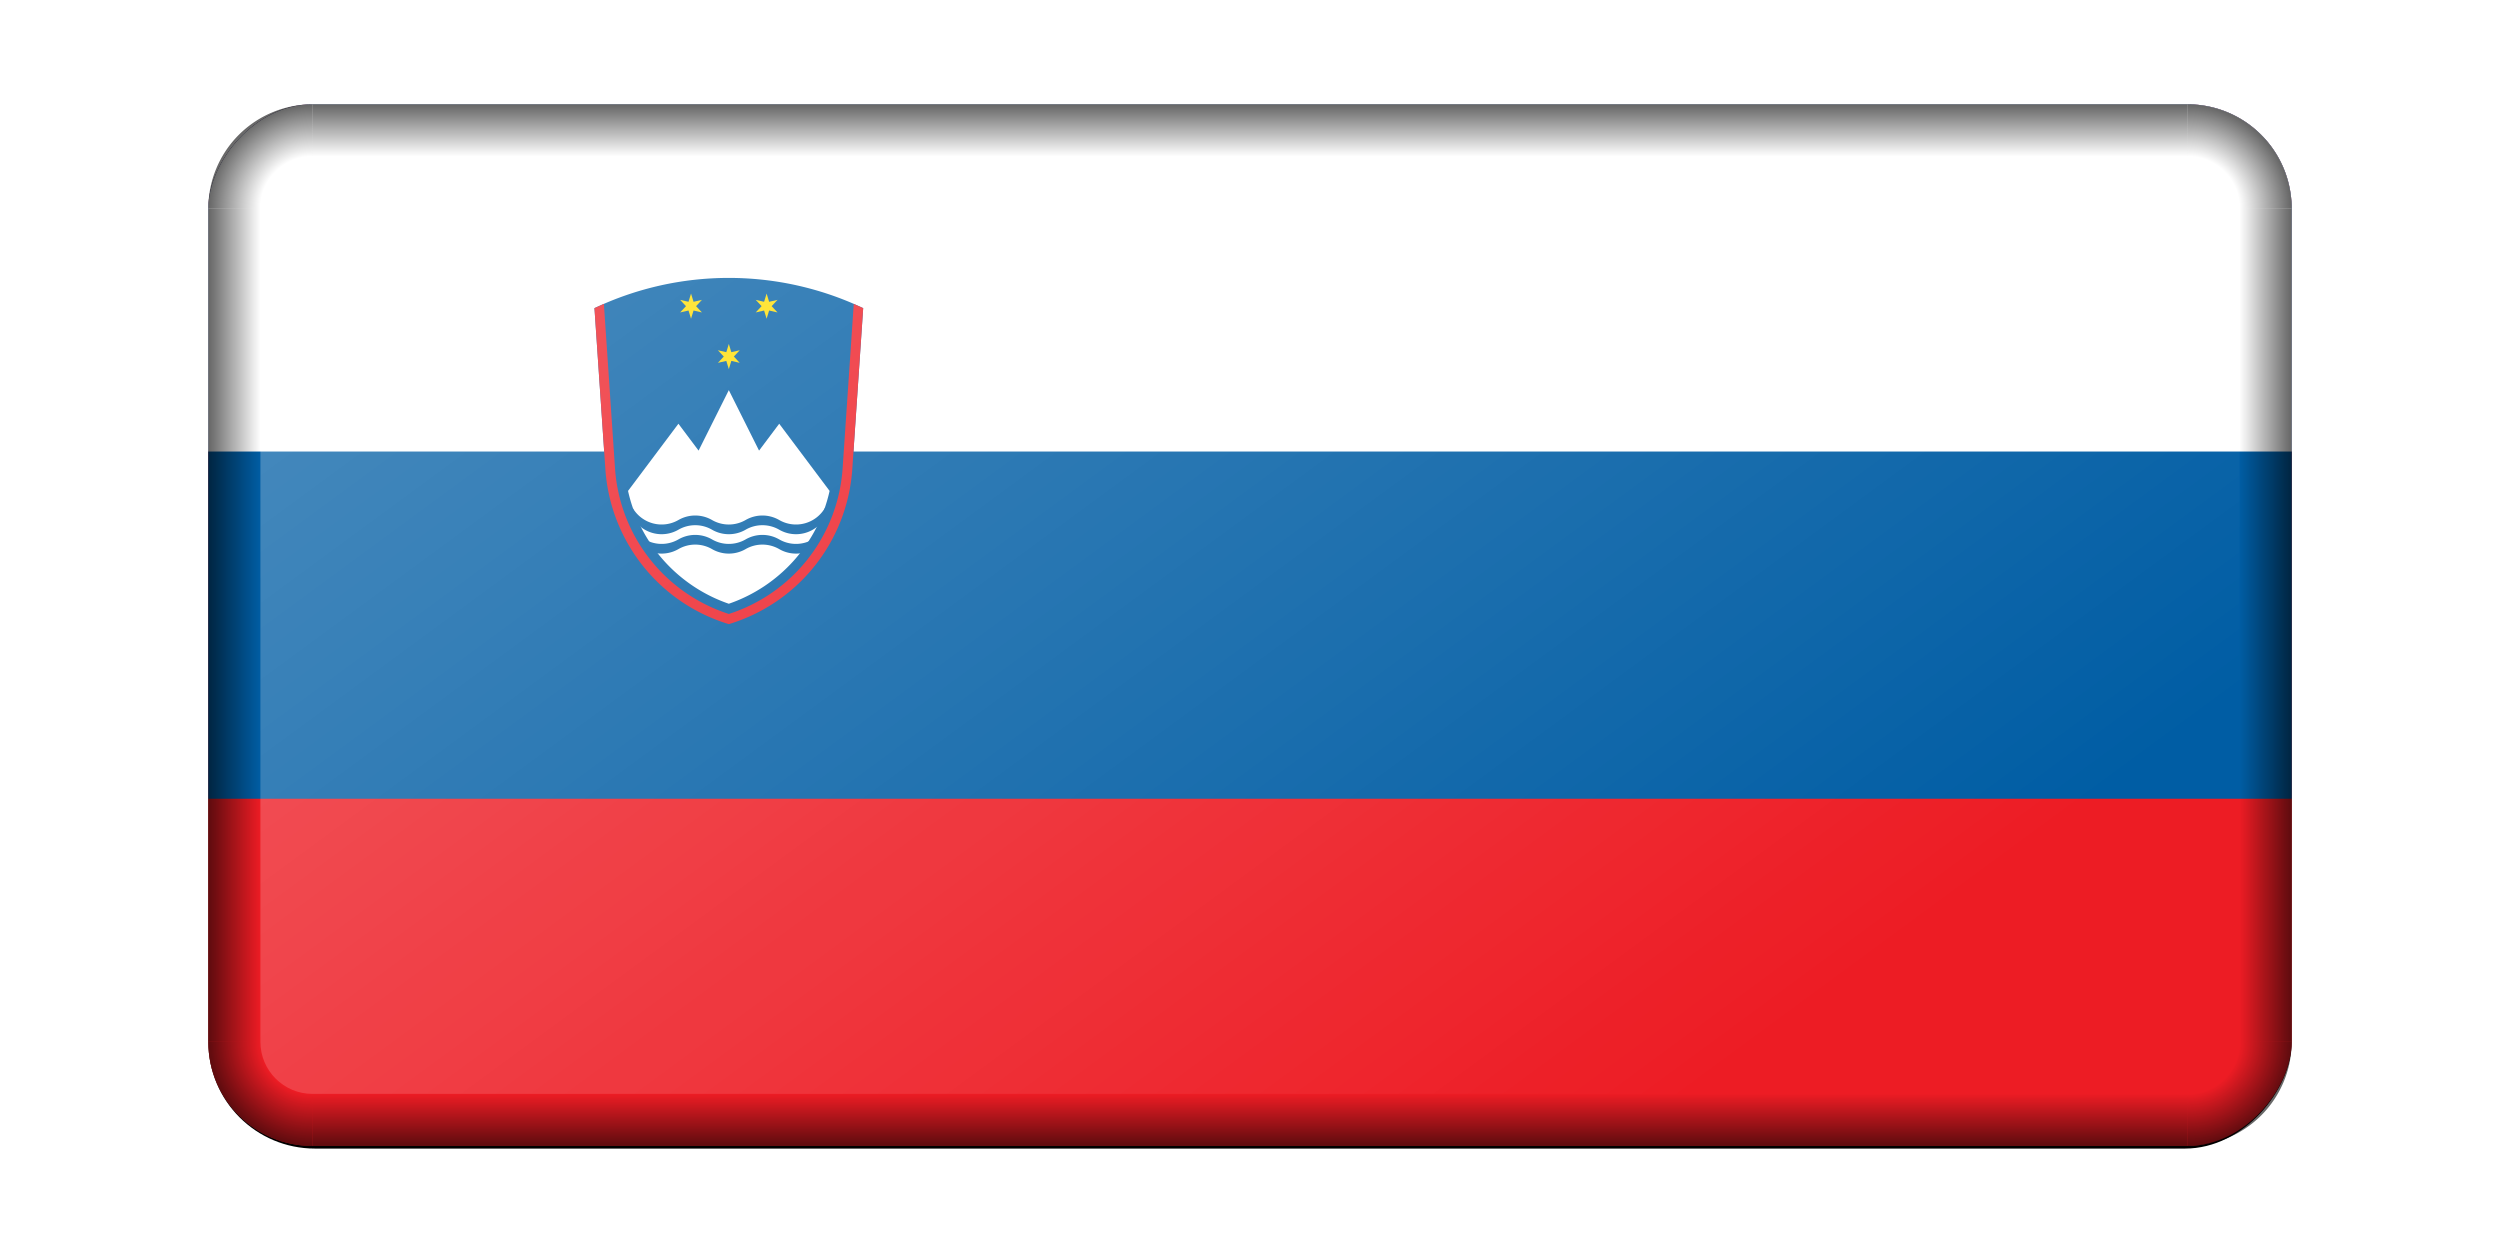 <?xml version="1.0" encoding="UTF-8"?>
<svg version="1.1" viewBox="0 0 960 481.15" xmlns="http://www.w3.org/2000/svg" xmlns:xlink="http://www.w3.org/1999/xlink">
<defs>
<linearGradient id="a">
<stop stop-opacity="0" offset="0"/>
<stop offset="1"/>
</linearGradient>
<linearGradient id="b">
<stop stop-opacity="0" offset="0"/>
<stop stop-opacity="0" offset=".5"/>
<stop offset="1"/>
</linearGradient>
<radialGradient id="g" cx="1070" cy="700" r="40" gradientTransform="matrix(-1 0 0 1 -170 -99.999)" gradientUnits="userSpaceOnUse" xlink:href="#b"/>
<linearGradient id="l" x1="780" x2="800" y1="373.33" y2="373.33" gradientTransform="translate(-2e3)" gradientUnits="userSpaceOnUse" xlink:href="#a"/>
<linearGradient id="k" x1="410" x2="410" y1="620" y2="640" gradientTransform="translate(-2e3)" gradientUnits="userSpaceOnUse" xlink:href="#a"/>
<radialGradient id="f" cx="1070" cy="700" r="40" gradientTransform="translate(-3030 -99.999)" gradientUnits="userSpaceOnUse" xlink:href="#b"/>
<linearGradient id="j" x1="780" x2="800" y1="373.33" y2="373.33" gradientTransform="translate(1200)" gradientUnits="userSpaceOnUse" xlink:href="#a"/>
<linearGradient id="i" x1="410" x2="410" y1="620" y2="640" gradientTransform="translate(-2e3 -880)" gradientUnits="userSpaceOnUse" xlink:href="#a"/>
<radialGradient id="e" cx="1070" cy="700" r="40" gradientTransform="matrix(-1 0 0 -1 -170 980)" gradientUnits="userSpaceOnUse" xlink:href="#b"/>
<radialGradient id="d" cx="1070" cy="700" r="40" gradientTransform="matrix(1 0 0 -1 -3030 980)" gradientUnits="userSpaceOnUse" xlink:href="#b"/>
<linearGradient id="h" x1="2050" x2="2560" y1="-120" y2="-630" gradientTransform="matrix(1 0 0 .735 -4e3 -164.49)" gradientUnits="userSpaceOnUse">
<stop stop-color="#fff" offset="0"/>
<stop stop-color="#fff" stop-opacity="0" offset="1"/>
</linearGradient>
<filter id="m" color-interpolation-filters="sRGB">
<feGaussianBlur result="blur" stdDeviation="2 2"/>
</filter>
<clipPath id="n">
<rect transform="scale(1,-1)" y="-6" width="12" height="6" ry=".6" fill="#d70000"/>
</clipPath>
</defs>
<g transform="translate(80 -41.096)">
<rect transform="matrix(1 0 0 -1 1e3 2)" x="-1e3" y="-480.15" width="800" height="400.96" ry="40.955" filter="url(#m)"/>
<g transform="matrix(66.667 0 0 66.667 0 81.146)" clip-path="url(#n)">
<rect width="12" height="6" fill="#ed1c24"/>
<rect width="12" height="4" fill="#005da4"/>
<rect width="12" height="2" fill="#fff"/>
<g transform="matrix(.129 0 0 .129 2.224 1)">
<svg width="12" height="15.459" version="1.1" viewBox="-120 -190.223 240 309.188">
<path d="m110.26-19.478 9.74-143.75a280.22 280.22 0 0 0-240 0l9.74 143.75a155.61 155.61 0 0 0 110.26 138.45 155.61 155.61 0 0 0 110.26-138.45" fill="#005da4"/>
<path d="m-90 0a138.29 138.29 0 0 0 90 100.77 138.29 138.29 0 0 0 90-100.77l-45-60-18 24-27-54-27 54-18-24-45 60" fill="#fff"/>
<g id="c" transform="matrix(5,0,0,5,0,25.981)" fill="#005da4">
<path d="m-17.196-2.196a6 6 0 0 0 8.196 2.196 6 6 0 0 1 6 0 6 6 0 0 0 6 0 6 6 0 0 1 6 0 6 6 0 0 0 8.196-2.196v1.732a6 6 0 0 1-8.196 2.196 6 6 0 0 0-6 0 6 6 0 0 1-6 0 6 6 0 0 0-6 0 6 6 0 0 1-8.196-2.196z"/>
</g>
<use transform="translate(0,17.321)" width="100%" height="100%" xlink:href="#c"/>
<g id="s" transform="matrix(2.25,0,0,2.25,0,-120)">
<path d="M 0,-5 1,-1.732 4.33,-2.5 2,0 4.33,2.5 1,1.732 0,5 -1,1.732 -4.33,2.5 -2,0 -4.33,-2.5 -1,-1.732 Z" fill="#fd0" stroke-width=".2"/>
</g>
<use transform="translate(-33.75,-45)" width="100%" height="100%" xlink:href="#s"/>
<use transform="translate(33.75,-45)" width="100%" height="100%" xlink:href="#s"/>
<path d="m-111.58-167.05 9.96 146.99a146.95 146.95 0 0 0 101.62 129.95 146.95 146.95 0 0 0 101.62-129.95l9.96-146.99a280.22 280.22 0 0 0 8.42 3.82l-9.74 143.75a155.61 155.61 0 0 1-110.26 138.45 155.61 155.61 0 0 1-110.26-138.45l-9.74-143.75a280.22 280.22 0 0 0 8.42-3.82" fill="#ed1c24"/>
</svg>
</g>
</g>
<g transform="translate(2e3 -158.85)">
<path d="m-1200 600a40 40 0 0 1-40 40v-20a20 20 0 0 0 20-20h20z" fill="url(#g)" opacity=".603"/>
<rect x="-1220" y="280" width="20.001" height="320" ry="0" fill="url(#l)" opacity=".603"/>
<rect x="-1960" y="620" width="720" height="20" fill="url(#k)" opacity=".603"/>
<path d="m-2e3 600a40 40 0 0 0 40 40v-20a20 20 0 0 1-20-20h-20z" fill="url(#f)" opacity=".603"/>
<rect transform="scale(-1,1)" x="1980" y="280" width="19.999" height="320" ry="0" fill="url(#j)" opacity=".603"/>
<rect transform="scale(1,-1)" x="-1960" y="-260" width="720" height="20" fill="url(#i)" opacity=".603"/>
<path d="m-1200 280a40 40 0 0 0-40-40v20a20 20 0 0 1 20 20h20z" fill="url(#e)" opacity=".603"/>
<path d="m-2e3 280a40 40 0 0 1 40-40v20a20 20 0 0 0-20 20h-20z" fill="url(#d)" opacity=".603"/>
<rect transform="scale(1,-1)" x="-1980" y="-620" width="760" height="360" ry="20" fill="url(#h)" opacity=".3"/>
</g>
</g>
</svg>
